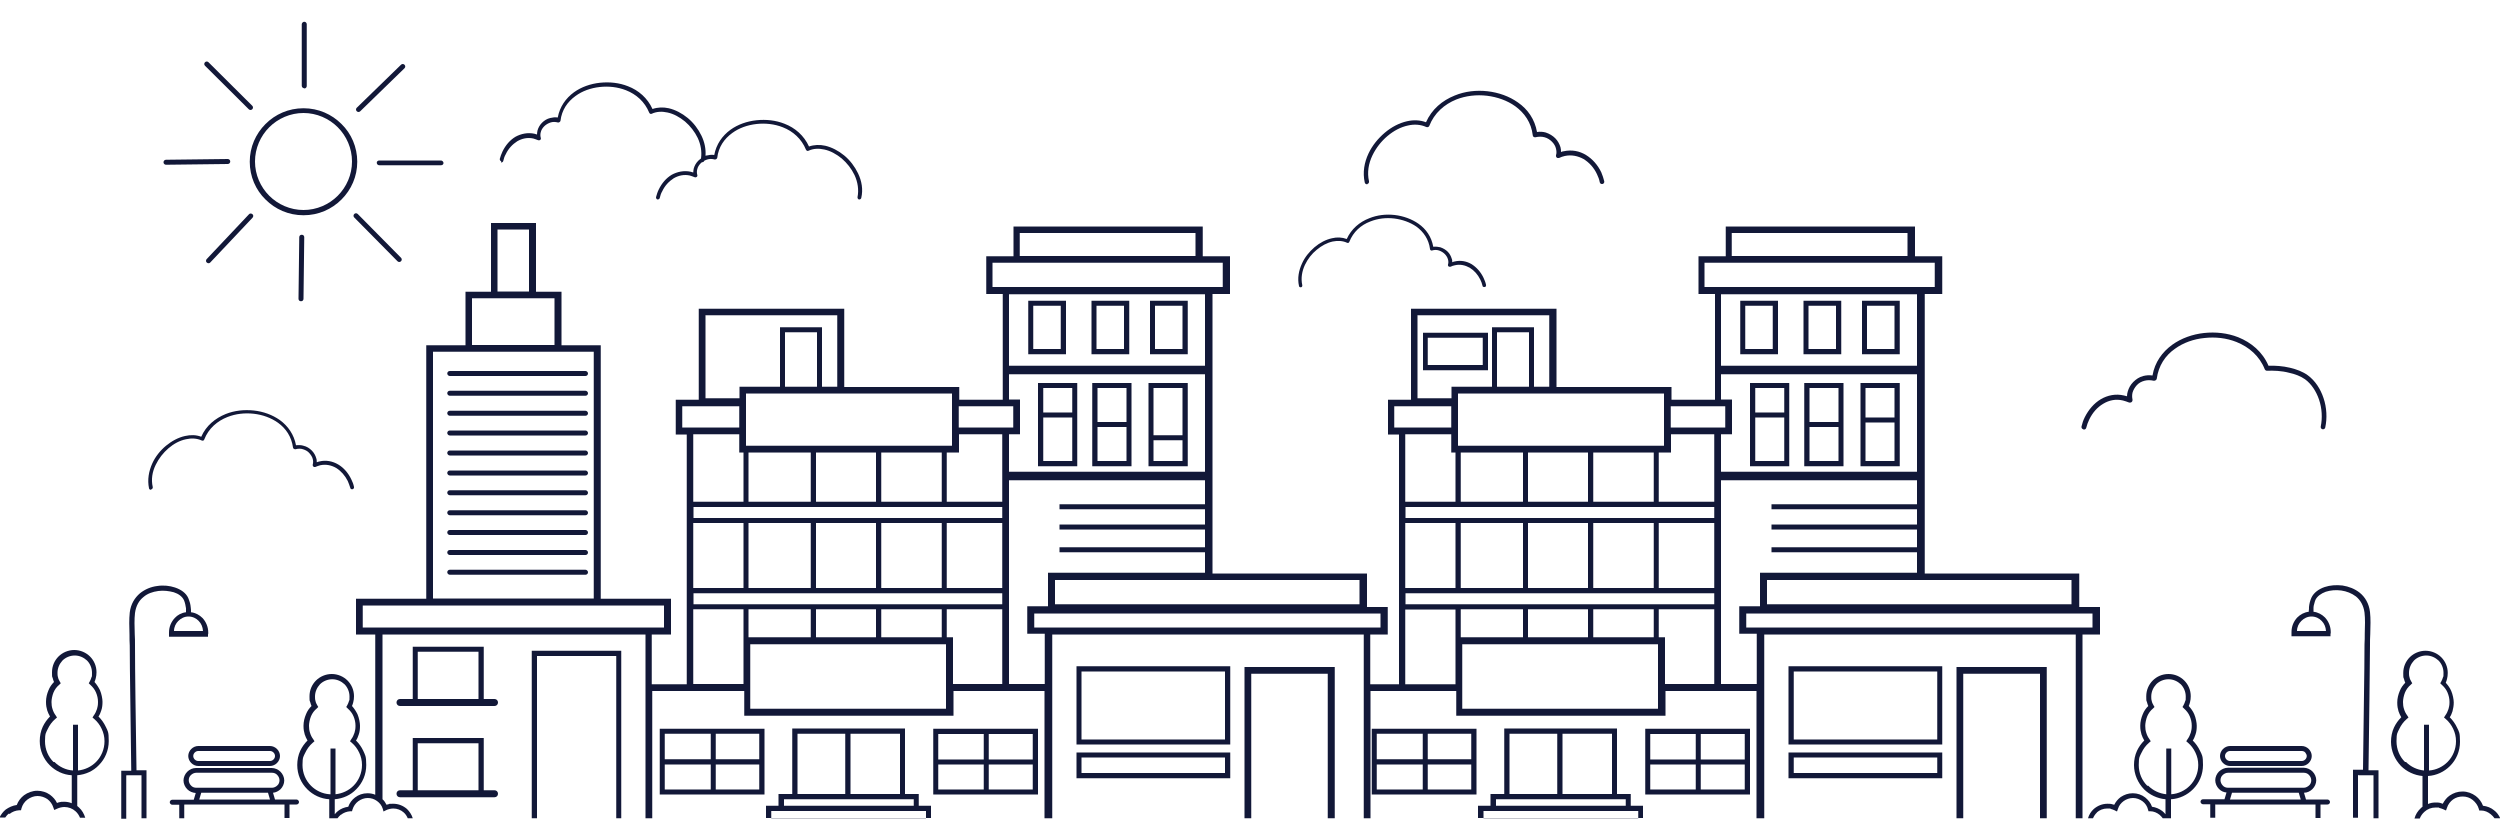 <?xml version="1.0" encoding="UTF-8"?>
<svg id="Layer_1" xmlns="http://www.w3.org/2000/svg" version="1.1" viewBox="0 0 1000 336">
  <!-- Generator: Adobe Illustrator 29.5.1, SVG Export Plug-In . SVG Version: 2.1.0 Build 141)  -->
  <defs>
    <style>
      .st0 {
        fill: none;
      }

      .st1 {
        fill: #121838;
      }
    </style>
  </defs>
  <rect class="st0" x="562.1" y="237.3" width="123.5" height="4.4"/>
  <polygon class="st0" points="663.5 254.9 665.9 254.9 665.9 273.6 685.7 273.6 685.7 243.7 663.5 243.7 663.5 254.9"/>
  <rect class="st0" x="611.2" y="243.7" width="24" height="11.2"/>
  <rect class="st0" x="637.3" y="243.7" width="24.2" height="11.2"/>
  <rect class="st0" x="584.3" y="209.2" width="24.9" height="26"/>
  <rect class="st0" x="637.3" y="209.2" width="24.2" height="26"/>
  <rect class="st0" x="663.5" y="209.2" width="22.2" height="26"/>
  <rect class="st0" x="611.2" y="209.2" width="24" height="26"/>
  <rect class="st0" x="562.1" y="209.2" width="20.1" height="26"/>
  <rect class="st0" x="584.3" y="243.7" width="24.9" height="11.2"/>
  <rect class="st0" x="717.5" y="303" width="57.4" height="6.2"/>
  <rect class="st0" x="680.4" y="293.5" width="17.6" height="10.2"/>
  <path class="st0" d="M665.9,276.3v9.9h-83.7v-9.9h-34.3v50.9h43.4v-4.9h5v-4.7h5.5v-26.2h45.1v26.2h5.5v4.7h5v4.9h45v-50.9h-36.4ZM590.5,317.8h-41.9v-26.3h41.9v26.3h0ZM658.1,317.8v-26.3h41.9v26.3h-41.9,0Z"/>
  <rect class="st0" x="584.9" y="257.7" width="78.3" height="25.8"/>
  <polygon class="st0" points="663.5 200.7 685.7 200.7 685.7 173.7 668.3 173.7 668.3 181 663.5 181 663.5 200.7"/>
  <rect class="st0" x="680.4" y="305.8" width="17.6" height="10"/>
  <rect class="st0" x="785.3" y="269.5" width="30.6" height="57.8"/>
  <path class="st0" d="M705.4,253.7v73.5h77.2v-60.5h36.1v60.5h11.3v-73.5h-124.6ZM776.9,311.3h-61.5v-10.3h61.5v10.3ZM776.9,297.8h-61.5v-31.3h61.5v31.3Z"/>
  <polygon class="st0" points="562.1 273.6 582.2 273.6 582.2 257.7 582.2 243.7 562.1 243.7 562.1 273.6"/>
  <rect class="st0" x="562.1" y="202.8" width="123.5" height="4.4"/>
  <path class="st0" d="M688.4,173.7v15h78.4v-39h-78.4v10.1h4.4v13.9h-4.4ZM744.2,153.2h15.7v33.3h-15.7v-33.3ZM721.8,153.2h15.7v33.3h-15.7v-33.3ZM700.1,153.2h15.7v33.3h-15.7v-33.3Z"/>
  <path class="st0" d="M766.9,117.6h-78.4v28.6h78.4v-28.6h0ZM711.1,141.7h-15.1v-21.4h15.1v21.4ZM736.4,141.7h-15.1v-21.4h15.1v21.4ZM759.8,141.7h-15.1v-21.4h15.1v21.4Z"/>
  <rect class="st0" x="746.8" y="122.3" width="11" height="17.3"/>
  <rect class="st0" x="723.4" y="122.3" width="11" height="17.3"/>
  <rect class="st0" x="698.5" y="245.4" width="138.5" height="5.6"/>
  <rect class="st0" x="698.1" y="122.3" width="11" height="17.3"/>
  <rect class="st0" x="706.8" y="232" width="121.8" height="9.7"/>
  <rect class="st0" x="660.2" y="305.8" width="18.2" height="10"/>
  <rect class="st0" x="668.3" y="162.5" width="21.8" height="8.5"/>
  <path class="st0" d="M773.8,105.1h-92.1v9.7h92.1v-9.7Z"/>
  <rect class="st0" x="692.7" y="93.2" width="70.3" height="9.2"/>
  <rect class="st0" x="637.3" y="181" width="24.2" height="19.7"/>
  <rect class="st0" x="746.3" y="169.1" width="11.6" height="15.4"/>
  <polygon class="st0" points="695.7 242.7 704.1 242.7 704.1 229.3 766.9 229.3 766.9 221.1 708.7 221.1 708.7 219 766.9 219 766.9 211.9 708.7 211.9 708.7 209.9 766.9 209.9 766.9 203.7 708.7 203.7 708.7 201.7 766.9 201.7 766.9 192.1 688.4 192.1 688.4 273.6 702.7 273.6 702.7 253.7 695.7 253.7 695.7 242.7"/>
  <polygon class="st0" points="562.1 173.7 562.1 200.7 582.2 200.7 582.2 181 580.5 181 580.5 173.7 562.1 173.7"/>
  <rect class="st0" x="584.3" y="181" width="24.9" height="19.7"/>
  <rect class="st0" x="611.2" y="181" width="24" height="19.7"/>
  <rect class="st0" x="723.8" y="155.2" width="11.6" height="13.6"/>
  <rect class="st0" x="702.1" y="155.2" width="11.6" height="9.8"/>
  <rect class="st0" x="702.1" y="167" width="11.6" height="17.4"/>
  <rect class="st0" x="746.3" y="155.2" width="11.6" height="11.8"/>
  <rect class="st0" x="723.8" y="170.9" width="11.6" height="13.6"/>
  <rect class="st0" x="660.2" y="293.5" width="18.2" height="10.2"/>
  <rect class="st0" x="167" y="297.3" width="24.3" height="18.8"/>
  <rect class="st0" x="308.5" y="324.4" width="61.9" height="2.6"/>
  <rect class="st0" x="167" y="260.7" width="24.3" height="18.9"/>
  <path class="st0" d="M866.1,299.3h2v18.3c2.9-.2,5.4-1.5,7.4-3.4,2.1-2.1,3.4-5,3.4-8.3s-.4-3.4-1.1-4.9c-.7-1.5-1.7-2.9-3-4l-.7-.6.5-.8c.6-.8,1-1.6,1.3-2.6.3-.9.4-1.8.4-2.8s-.3-2.6-.8-3.8c-.5-1.2-1.3-2.3-2.3-3.1l-.6-.6.4-.7c.3-.5.6-1.1.7-1.7.2-.6.2-1.2.2-1.8,0-1.9-.8-3.6-2-4.9-1.2-1.2-3-2-4.9-2s-3.6.8-4.9,2c-1.2,1.2-2,3-2,4.9s0,1.2.2,1.8c.2.6.4,1.2.7,1.7l.4.7-.6.6c-1,.9-1.8,1.9-2.3,3.1-.5,1.2-.8,2.4-.8,3.8s.2,2,.4,2.8c.3.9.7,1.8,1.3,2.6l.5.8-.7.6c-1.3,1.1-2.3,2.5-3,4-.7,1.5-1.1,3.1-1.1,4.9,0,3.2,1.3,6.2,3.4,8.3,1.9,1.9,4.4,3.1,7.2,3.4v-18.3h0Z"/>
  <path class="st0" d="M161.3,325c-1.1-1-2.6-1.6-4.2-1.6s-1,0-1.5.2c-.5.1-.9.3-1.4.5l-1,.5-.3-1.1c-.4-1.3-1.2-2.3-2.3-3.1-1-.7-2.3-1.2-3.7-1.2s-2.7.5-3.8,1.3c-1.1.8-1.9,2-2.3,3.3l-.2.7h-.7c-1.4,0-2.7.6-3.7,1.4-.5.4-.9.9-1.3,1.4h27.8c-.4-.9-.9-1.7-1.6-2.3h0Z"/>
  <rect class="st0" x="313.6" y="319.7" width="51.9" height="2.6"/>
  <path class="st0" d="M863.6,325.9c-1-.8-2.3-1.3-3.7-1.4h-.7s-.2-.7-.2-.7c-.4-1.3-1.2-2.5-2.2-3.3-1.1-.8-2.4-1.3-3.8-1.3s-2.6.4-3.7,1.2c-1.1.8-1.9,1.8-2.3,3.1l-.4,1.1-1-.5c-.4-.2-.9-.4-1.4-.5-.5-.1-.9-.2-1.5-.2-1.6,0-3.1.6-4.2,1.6-.7.6-1.2,1.4-1.6,2.3h27.8c-.4-.5-.8-1-1.3-1.4h0Z"/>
  <rect class="st0" x="319" y="293.5" width="19.1" height="24.1"/>
  <path class="st0" d="M152.8,253.7v65.9c.6.6,1.2,1.4,1.6,2.2.3,0,.6-.2.8-.2.6-.2,1.2-.2,1.9-.2,2.1,0,4,.8,5.5,2.1,1.1,1,1.9,2.3,2.3,3.7h47.8v-67h35.8v67h9.4v-73.5h-105.2ZM197.7,318.8h-37.8c-.8,0-1.4-.6-1.4-1.4s.6-1.4,1.4-1.4h5.1v-20.9h28.4v20.9h4.2c.8,0,1.4.6,1.4,1.4s-.6,1.4-1.4,1.4h0ZM197.7,282.4h-37.8c-.8,0-1.4-.6-1.4-1.4s.6-1.4,1.4-1.4h5.1v-20.9h28.4v20.9h4.2c.8,0,1.4.6,1.4,1.4s-.6,1.4-1.4,1.4h0Z"/>
  <rect class="st0" x="340.2" y="293.5" width="19.8" height="24.1"/>
  <rect class="st0" x="214.8" y="262.4" width="31.7" height="64.6"/>
  <path class="st0" d="M996.2,325.6c-1.1-.9-2.4-1.4-3.9-1.5h-.7s-.2-.8-.2-.8c-.4-1.4-1.2-2.6-2.4-3.5-1.1-.8-2.5-1.4-4-1.4s-2.8.5-3.9,1.2c-1.1.8-2,2-2.4,3.3l-.4,1.1-1.1-.5c-.5-.2-.9-.4-1.5-.5-.5-.1-1-.2-1.5-.2-1.7,0-3.3.6-4.5,1.7-.8.7-1.4,1.6-1.8,2.6h29.6c-.4-.6-.9-1.2-1.5-1.6h0Z"/>
  <path class="st0" d="M108,300.4h-28.7c-.5,0-1,.2-1.4.6-.4.4-.6.9-.6,1.4s.2,1,.6,1.4h0c.4.4.9.6,1.4.6h28.7c.5,0,1-.2,1.4-.6.4-.4.6-.9.6-1.4s-.2-1-.6-1.4c-.4-.4-.9-.6-1.4-.6h0Z"/>
  <path class="st0" d="M892,304.4h28.7c.5,0,1.1-.2,1.4-.6h0c.4-.4.6-.9.6-1.4s-.2-1-.6-1.4c-.4-.4-.9-.6-1.4-.6h-28.7c-.5,0-1,.2-1.4.6-.4.4-.6.9-.6,1.4s.2,1,.6,1.4c.4.4.9.6,1.4.6Z"/>
  <path class="st0" d="M969.2,289.9h2v18.3c2.9-.2,5.4-1.5,7.4-3.4,2.1-2.1,3.4-5,3.4-8.3s-.4-3.4-1.1-4.9c-.7-1.5-1.7-2.9-3-4l-.7-.6.5-.8c.6-.8,1-1.6,1.3-2.6.3-.9.4-1.8.4-2.8s-.3-2.6-.8-3.8c-.5-1.2-1.3-2.3-2.3-3.1l-.6-.6.4-.7c.3-.5.5-1.1.7-1.7.2-.6.2-1.2.2-1.8,0-1.9-.8-3.6-2-4.9-1.2-1.2-3-2-4.9-2s-3.6.8-4.9,2c-1.2,1.2-2,3-2,4.9s0,1.2.2,1.8c.2.6.4,1.2.7,1.7l.4.7-.6.6c-1,.9-1.8,1.9-2.3,3.1-.5,1.2-.8,2.4-.8,3.8s.2,2,.4,2.8c.3.9.7,1.8,1.3,2.6l.5.8-.7.6c-1.3,1.1-2.3,2.5-3,4-.7,1.5-1.1,3.1-1.1,4.9,0,3.2,1.3,6.2,3.4,8.3,1.9,1.9,4.4,3.1,7.2,3.4v-18.3h0Z"/>
  <path class="st0" d="M107.7,78.3c3.5,3.5,8.4,5.7,13.7,5.7s10.2-2.2,13.7-5.7c3.5-3.5,5.7-8.4,5.7-13.7s-2.2-10.2-5.7-13.7c-3.5-3.5-8.4-5.7-13.7-5.7s-10.2,2.2-13.7,5.7c-3.5,3.5-5.7,8.4-5.7,13.7s2.2,10.2,5.7,13.7Z"/>
  <path class="st0" d="M921.5,315c.8,0,1.6-.3,2.1-.9.5-.5.9-1.3.9-2.1s-.3-1.6-.9-2.1-1.3-.9-2.1-.9h-30.3c-.8,0-1.6.3-2.1.9-.5.5-.9,1.3-.9,2.1s.3,1.6.9,2.1h0c.5.5,1.3.9,2.1.9h30.3Z"/>
  <rect class="st0" x="943.4" y="310.1" width="6" height="17.2"/>
  <polygon class="st0" points="892.8 317.1 892 319.8 920.3 319.8 919.5 317.1 892.8 317.1"/>
  <rect class="st0" x="886.2" y="321.8" width="40" height="5.4"/>
  <path class="st0" d="M920.5,248.4c-1,1-1.6,2.4-1.7,4h11.6c0-1.6-.7-3-1.7-4-1.1-1.1-2.5-1.8-4.1-1.8s-3.1.7-4.1,1.8h0Z"/>
  <path class="st0" d="M381.1,276.3v9.9h-83.7v-9.9h-36.8v50.9h45.9v-4.9h5v-4.7h5.5v-26.2h45.1v26.2h5.5v4.7h5v4.9h45v-50.9h-36.4ZM305.7,317.8h-41.9v-26.3h41.9v26.3h0ZM373.3,317.8v-26.3h41.9v26.3h-41.9,0Z"/>
  <rect class="st0" x="603.8" y="293.5" width="19.1" height="24.1"/>
  <rect class="st0" x="625" y="293.5" width="19.8" height="24.1"/>
  <path class="st0" d="M420.6,253.7v73.5h77.2v-60.5h36.1v60.5h11.3v-73.5h-124.6ZM492.1,311.3h-61.5v-10.3h61.5v10.3ZM492.1,297.8h-61.5v-31.3h61.5v31.3Z"/>
  <rect class="st0" x="432.6" y="268.6" width="57.4" height="27.2"/>
  <rect class="st0" x="598.4" y="319.7" width="51.9" height="2.6"/>
  <rect class="st0" x="432.6" y="303" width="57.4" height="6.2"/>
  <rect class="st0" x="593.4" y="324.4" width="61.9" height="2.6"/>
  <rect class="st0" x="571.1" y="305.8" width="17.4" height="10"/>
  <rect class="st0" x="550.7" y="293.5" width="18.4" height="10.2"/>
  <rect class="st0" x="571.1" y="293.5" width="17.4" height="10.2"/>
  <rect class="st0" x="265.9" y="305.8" width="18.4" height="10"/>
  <rect class="st0" x="375.3" y="305.8" width="18.2" height="10"/>
  <rect class="st0" x="500.5" y="269.5" width="30.6" height="57.8"/>
  <rect class="st0" x="265.9" y="293.5" width="18.4" height="10.2"/>
  <rect class="st0" x="286.3" y="305.8" width="17.4" height="10"/>
  <rect class="st0" x="286.3" y="293.5" width="17.4" height="10.2"/>
  <rect class="st0" x="375.3" y="293.5" width="18.2" height="10.2"/>
  <rect class="st0" x="550.7" y="305.8" width="18.4" height="10"/>
  <rect class="st0" x="395.6" y="293.5" width="17.6" height="10.2"/>
  <rect class="st0" x="395.6" y="305.8" width="17.6" height="10"/>
  <rect class="st0" x="717.5" y="268.6" width="57.4" height="27.2"/>
  <rect class="st0" x="314" y="132.9" width="12.8" height="21.8"/>
  <path class="st0" d="M489,105.1h-92.1v9.7h92.1v-9.7Z"/>
  <path class="st0" d="M482.1,117.6h-78.4v28.6h78.4v-28.6h0ZM426.3,141.7h-15.1v-21.4h15.1v21.4ZM451.6,141.7h-15.1v-21.4h15.1v21.4ZM475,141.7h-15.1v-21.4h15.1v21.4Z"/>
  <rect class="st0" x="413.6" y="245.4" width="138.5" height="5.6"/>
  <rect class="st0" x="407.9" y="93.2" width="70.3" height="9.2"/>
  <rect class="st0" x="383.5" y="162.5" width="21.8" height="8.5"/>
  <rect class="st0" x="298.4" y="157.4" width="82.4" height="20.9"/>
  <polygon class="st0" points="378.7 200.7 400.9 200.7 400.9 173.7 383.5 173.7 383.5 181 378.7 181 378.7 200.7"/>
  <rect class="st0" x="422" y="232" width="121.8" height="9.7"/>
  <rect class="st0" x="417.3" y="155.2" width="11.6" height="9.8"/>
  <rect class="st0" x="417.3" y="167" width="11.6" height="17.4"/>
  <rect class="st0" x="439" y="155.2" width="11.6" height="13.6"/>
  <rect class="st0" x="462" y="122.3" width="11" height="17.3"/>
  <rect class="st0" x="439" y="170.9" width="11.6" height="13.6"/>
  <path class="st0" d="M403.6,173.7v15h78.4v-39h-78.4v10.1h4.4v13.9h-4.4ZM459.4,153.2h15.7v33.3h-15.7v-33.3h0ZM437,153.2h15.7v33.3h-15.7v-33.3ZM415.3,153.2h15.7v33.3h-15.7v-33.3Z"/>
  <rect class="st0" x="413.3" y="122.3" width="11" height="17.3"/>
  <rect class="st0" x="438.6" y="122.3" width="11" height="17.3"/>
  <polygon class="st0" points="295.7 154.7 311.9 154.7 311.9 130.8 328.8 130.8 328.8 154.7 334.8 154.7 334.8 126.1 282.1 126.1 282.1 159.3 295.7 159.3 295.7 154.7"/>
  <path class="st0" d="M69.6,252.4h11.6c0-1.6-.7-3-1.7-4-1.1-1.1-2.5-1.8-4.1-1.8s-3.1.7-4.1,1.8c-1,1-1.6,2.4-1.7,4Z"/>
  <path class="st0" d="M108.8,315c.8,0,1.6-.3,2.1-.9h0c.5-.5.9-1.3.9-2.1s-.3-1.6-.9-2.1c-.5-.5-1.3-.9-2.1-.9h-30.3c-.8,0-1.6.3-2.1.9-.5.5-.9,1.3-.9,2.1s.3,1.6.9,2.1c.5.5,1.3.9,2.1.9h30.3Z"/>
  <path class="st0" d="M28.8,289.9h2v18.3c2.8-.3,5.3-1.5,7.2-3.4,2.1-2.1,3.4-5,3.4-8.3s-.4-3.4-1.1-4.9c-.7-1.5-1.7-2.9-3-4l-.7-.6.5-.8c.6-.8,1-1.6,1.3-2.6.3-.9.4-1.8.4-2.8s-.3-2.6-.8-3.8c-.5-1.2-1.3-2.3-2.3-3.1l-.6-.6.4-.7c.3-.5.6-1.1.7-1.7.2-.6.2-1.2.2-1.8,0-1.9-.8-3.6-2-4.9-1.2-1.2-3-2-4.9-2s-3.6.8-4.9,2c-1.2,1.2-2,3-2,4.9s0,1.2.2,1.8c.2.6.4,1.2.7,1.7l.4.7-.6.6c-1,.9-1.8,1.9-2.3,3.1-.5,1.2-.8,2.4-.8,3.8s.2,2,.4,2.8c.3.9.7,1.8,1.3,2.6l.5.8-.7.6c-1.3,1.1-2.3,2.5-3,4-.7,1.5-1.1,3.1-1.1,4.9,0,3.2,1.3,6.2,3.4,8.3,1.9,1.9,4.5,3.2,7.4,3.4v-18.3h0Z"/>
  <polygon class="st0" points="80.5 317.1 79.7 319.8 108 319.8 107.2 317.1 80.5 317.1"/>
  <path class="st0" d="M30.2,324.7c-1.2-1.1-2.7-1.7-4.5-1.7s-1.1,0-1.5.2c-.5.1-1,.3-1.4.5l-1.1.5-.4-1.1c-.4-1.3-1.3-2.5-2.4-3.3-1.1-.8-2.4-1.2-3.9-1.2s-2.9.5-4,1.4c-1.1.9-2,2.1-2.4,3.5l-.2.7h-.7c-1.5,0-2.8.6-3.9,1.5-.6.5-1.1,1-1.5,1.6h29.6c-.4-1-1-1.9-1.8-2.6h0Z"/>
  <rect class="st0" x="50.6" y="310.1" width="6" height="17.2"/>
  <polygon class="st0" points="221.9 119.3 214.4 119.3 188.8 119.3 188.8 138 221.9 138 221.9 119.3"/>
  <rect class="st0" x="199" y="91.8" width="12.6" height="24.8"/>
  <polygon class="st0" points="295.7 171 295.7 162.5 272.9 162.5 272.9 171 274.6 171 295.7 171"/>
  <path class="st0" d="M133.9,317.6c2.8-.3,5.3-1.5,7.2-3.4,2.1-2.1,3.4-5,3.4-8.3s-.4-3.4-1.1-4.9c-.7-1.5-1.7-2.9-3-4l-.7-.6.5-.8c.6-.8,1-1.6,1.3-2.6.3-.9.4-1.8.4-2.8s-.3-2.6-.8-3.8c-.5-1.2-1.3-2.3-2.3-3.1l-.6-.6.4-.7c.3-.5.6-1.1.7-1.7.2-.6.2-1.2.2-1.8,0-1.9-.8-3.6-2-4.9-1.2-1.2-3-2-4.9-2s-3.6.8-4.9,2c-1.2,1.2-2,3-2,4.9s0,1.2.2,1.8c.2.6.4,1.2.7,1.7l.4.7-.6.6c-1,.9-1.8,1.9-2.3,3.1-.5,1.2-.8,2.4-.8,3.8s.2,2,.4,2.8c.3.9.7,1.8,1.3,2.6l.5.8-.7.6c-1.3,1.1-2.3,2.5-3,4-.7,1.5-1.1,3.1-1.1,4.9,0,3.2,1.3,6.2,3.4,8.3,1.9,1.9,4.5,3.2,7.4,3.4v-18.3h2v18.3h0Z"/>
  <rect class="st0" x="73.8" y="321.8" width="40" height="5.4"/>
  <polygon class="st0" points="265.6 242.2 240.2 242.2 145.1 242.2 145.1 251 265.6 251 265.6 242.2"/>
  <path class="st0" d="M237.5,140.7h-64.3v98.7h64.3v-98.7ZM234.2,229.9h-54.3c-.6,0-1-.5-1-1s.5-1,1-1h54.3c.6,0,1,.5,1,1s-.5,1-1,1ZM234.2,222h-54.3c-.6,0-1-.5-1-1s.5-1,1-1h54.3c.6,0,1,.5,1,1s-.5,1-1,1ZM234.2,214h-54.3c-.6,0-1-.5-1-1s.5-1,1-1h54.3c.6,0,1,.5,1,1s-.5,1-1,1ZM234.2,206.1h-54.3c-.6,0-1-.5-1-1s.5-1,1-1h54.3c.6,0,1,.5,1,1s-.5,1-1,1ZM234.2,198.1h-54.3c-.6,0-1-.5-1-1s.5-1,1-1h54.3c.6,0,1,.5,1,1s-.5,1-1,1ZM234.2,190.2h-54.3c-.6,0-1-.5-1-1s.5-1,1-1h54.3c.6,0,1,.5,1,1s-.5,1-1,1ZM234.2,182.2h-54.3c-.6,0-1-.5-1-1s.5-1,1-1h54.3c.6,0,1,.5,1,1s-.5,1-1,1ZM234.2,174.3h-54.3c-.6,0-1-.5-1-1s.5-1,1-1h54.3c.6,0,1,.5,1,1s-.5,1-1,1ZM234.2,166.3h-54.3c-.6,0-1-.5-1-1s.5-1,1-1h54.3c.6,0,1,.5,1,1s-.5,1-1,1ZM234.2,158.4h-54.3c-.6,0-1-.5-1-1s.5-1,1-1h54.3c.6,0,1,.5,1,1s-.5,1-1,1ZM234.2,150.4h-54.3c-.6,0-1-.5-1-1s.5-1,1-1h54.3c.6,0,1,.5,1,1s-.5,1-1,1Z"/>
  <rect class="st0" x="461.5" y="176.1" width="11.6" height="8.3"/>
  <polygon class="st0" points="378.7 254.9 381.1 254.9 381.1 273.6 400.9 273.6 400.9 243.7 378.7 243.7 378.7 254.9"/>
  <rect class="st0" x="277.3" y="237.3" width="123.5" height="4.4"/>
  <rect class="st0" x="277.3" y="209.2" width="20.1" height="26"/>
  <rect class="st0" x="352.5" y="243.7" width="24.2" height="11.2"/>
  <rect class="st0" x="352.5" y="209.2" width="24.2" height="26"/>
  <rect class="st0" x="299.4" y="209.2" width="24.9" height="26"/>
  <rect class="st0" x="378.7" y="209.2" width="22.2" height="26"/>
  <rect class="st0" x="326.4" y="243.7" width="24" height="11.2"/>
  <polygon class="st0" points="580.5 171 580.5 162.5 557.7 162.5 557.7 171 559.4 171 580.5 171"/>
  <rect class="st0" x="571.2" y="135.1" width="22" height="10.9"/>
  <rect class="st0" x="598.8" y="132.9" width="12.8" height="21.8"/>
  <rect class="st0" x="299.4" y="243.7" width="24.9" height="11.2"/>
  <path class="st0" d="M580.5,154.7h16.2v-23.8h16.8v23.8h6.1v-28.6h-52.8v33.1h13.6v-4.6ZM569.1,133.1h26v15h-26v-15Z"/>
  <rect class="st0" x="300.1" y="257.7" width="78.3" height="25.8"/>
  <rect class="st0" x="277.3" y="202.8" width="123.5" height="4.4"/>
  <polygon class="st0" points="297.4 243.7 277.3 243.7 277.3 273.6 297.4 273.6 297.4 257.7 297.4 257.7 297.4 243.7"/>
  <rect class="st0" x="326.4" y="209.2" width="24" height="26"/>
  <rect class="st0" x="299.4" y="181" width="24.9" height="19.7"/>
  <rect class="st0" x="583.2" y="157.4" width="82.4" height="20.9"/>
  <rect class="st0" x="352.5" y="181" width="24.2" height="19.7"/>
  <polygon class="st0" points="410.9 242.7 419.3 242.7 419.3 229.3 482.1 229.3 482.1 221.1 423.8 221.1 423.8 219 482.1 219 482.1 211.9 423.8 211.9 423.8 209.9 482.1 209.9 482.1 203.7 423.8 203.7 423.8 201.7 482.1 201.7 482.1 192.1 403.6 192.1 403.6 273.6 417.9 273.6 417.9 253.7 410.9 253.7 410.9 242.7"/>
  <polygon class="st0" points="277.3 173.7 277.3 200.7 297.4 200.7 297.4 181 295.7 181 295.7 173.7 277.3 173.7"/>
  <rect class="st0" x="326.4" y="181" width="24" height="19.7"/>
  <rect class="st0" x="461.5" y="155.2" width="11.6" height="18.9"/>
  <path class="st1" d="M367.5,322.3v-4.7h-5.5v-26.2h-45.1v26.2h-5.5v4.7h-5v4.9h66v-4.9h-5,0ZM340.2,293.5h19.8v24.1h-19.8v-24.1ZM319,293.5h19.1v24.1h-19.1v-24.1ZM313.6,319.7h51.9v2.6h-51.9v-2.6ZM308.5,327.3v-2.9h61.9v2.9h-61.9Z"/>
  <path class="st1" d="M430.9,153.2h-15.7v33.3h15.7v-33.3ZM428.9,184.4h-11.6v-17.4h11.6v17.4ZM428.9,165h-11.6v-9.8h11.6v9.8Z"/>
  <path class="st1" d="M838.7,325c1.1-1,2.6-1.6,4.2-1.6s1,0,1.5.2c.5.1.9.3,1.4.5l1,.5.4-1.1c.4-1.3,1.2-2.3,2.3-3.1,1-.7,2.3-1.2,3.7-1.2s2.7.5,3.8,1.3c1.1.8,1.9,2,2.2,3.3l.2.7h.7c1.4,0,2.7.6,3.7,1.4.5.4.9.9,1.3,1.4h3.3v-7.6c3.4-.2,6.5-1.7,8.8-4,2.5-2.5,4-5.9,4-9.7s-.4-4-1.2-5.7c-.7-1.5-1.7-2.9-2.9-4.1.5-.7.8-1.5,1.1-2.4.4-1.1.5-2.3.5-3.5s-.4-3.2-1-4.6c-.5-1.2-1.3-2.3-2.2-3.3.2-.5.4-1,.5-1.5.2-.8.3-1.5.3-2.4,0-2.5-1-4.7-2.6-6.3-1.6-1.6-3.8-2.6-6.3-2.6s-4.7,1-6.3,2.6-2.6,3.8-2.6,6.3.1,1.6.3,2.4c.1.5.3,1,.5,1.5-.9.9-1.7,2-2.2,3.3-.6,1.4-1,3-1,4.6s.2,2.4.5,3.5c.3.8.6,1.6,1.1,2.4-1.2,1.2-2.2,2.6-2.9,4.1-.8,1.7-1.2,3.7-1.2,5.7,0,3.8,1.6,7.2,4,9.7,2.2,2.2,5.3,3.7,8.6,4v6c-.4-.5-.8-.9-1.3-1.3-1.2-.9-2.6-1.5-4.1-1.7-.5-1.5-1.5-2.7-2.7-3.7-1.4-1.1-3.1-1.7-5-1.7s-3.4.6-4.8,1.5c-1.1.8-2,1.9-2.6,3.1-.3,0-.6-.2-.8-.2-.6-.2-1.2-.2-1.9-.2-2.1,0-4,.8-5.5,2.1-1.1,1-1.9,2.3-2.3,3.7h2c.4-.9.9-1.7,1.6-2.3h0ZM858.9,314.3c-2.1-2.1-3.4-5-3.4-8.3s.4-3.4,1.1-4.9c.7-1.5,1.7-2.9,3-4l.7-.6-.5-.8c-.6-.8-1-1.6-1.3-2.6-.3-.9-.4-1.8-.4-2.8s.3-2.6.8-3.8c.5-1.2,1.3-2.3,2.3-3.1l.6-.6-.4-.7c-.3-.5-.6-1.1-.7-1.7-.2-.6-.2-1.2-.2-1.8,0-1.9.8-3.6,2-4.9,1.2-1.2,3-2,4.9-2s3.6.8,4.9,2c1.2,1.2,2,3,2,4.9s0,1.2-.2,1.8c-.2.6-.4,1.2-.7,1.7l-.4.7.6.6c1,.9,1.8,1.9,2.3,3.1.5,1.2.8,2.4.8,3.8s-.2,2-.4,2.8c-.3.9-.7,1.8-1.3,2.6l-.5.8.7.6c1.3,1.1,2.3,2.5,3,4,.7,1.5,1.1,3.1,1.1,4.9,0,3.2-1.3,6.2-3.4,8.3-1.9,1.9-4.5,3.2-7.4,3.4v-18.3h-2v18.3c-2.8-.3-5.3-1.5-7.2-3.4h0Z"/>
  <path class="st1" d="M721.4,120.3v21.4h15.1v-21.4h-15.1ZM723.4,122.3h11v17.3h-11v-17.3h0Z"/>
  <path class="st1" d="M886.2,321.8h40v5.4h2v-5.4h2.8c.6,0,1-.5,1-1s-.5-1-1-1h-8.6l-.8-2.7c1.3,0,2.5-.6,3.4-1.5.9-.9,1.5-2.2,1.5-3.5s-.6-2.6-1.5-3.5h0c-.9-.9-2.2-1.5-3.5-1.5h-30.3c-1.4,0-2.6.6-3.6,1.5-.9.9-1.5,2.2-1.5,3.5s.6,2.6,1.5,3.5h0c.8.8,1.8,1.3,3,1.4l-.8,2.7h-8.6c-.6,0-1,.5-1,1s.5,1,1,1h2.9v5.4h2v-5.4h0ZM892,319.8l.8-2.7h26.7l.8,2.7h-28.3ZM889.1,314.2h0c-.5-.5-.9-1.3-.9-2.1s.3-1.6.9-2.1c.5-.5,1.3-.9,2.1-.9h30.3c.8,0,1.6.3,2.1.9.5.5.9,1.3.9,2.1s-.3,1.6-.9,2.1-1.3.9-2.1.9h-30.3c-.8,0-1.6-.3-2.1-.9Z"/>
  <path class="st1" d="M197.7,279.6h-4.2v-20.9h-28.4v20.9h-5.1c-.8,0-1.4.6-1.4,1.4s.6,1.4,1.4,1.4h37.8c.8,0,1.4-.6,1.4-1.4s-.6-1.4-1.4-1.4h0ZM191.4,279.6h-24.3v-18.9h24.3v18.9Z"/>
  <path class="st1" d="M136.4,325.9c1-.8,2.3-1.3,3.7-1.4h.7s.2-.7.2-.7c.4-1.3,1.2-2.5,2.3-3.3,1.1-.8,2.4-1.3,3.8-1.3s2.6.4,3.7,1.2c1.1.8,1.9,1.8,2.3,3.1l.3,1.1,1-.5c.4-.2.9-.4,1.4-.5.5-.1.9-.2,1.5-.2,1.6,0,3.1.6,4.2,1.6.7.6,1.2,1.4,1.6,2.3h2c-.4-1.4-1.3-2.7-2.3-3.7-1.5-1.3-3.4-2.1-5.5-2.1s-1.3,0-1.9.2c-.3,0-.6.2-.8.2-.4-.8-.9-1.6-1.6-2.2v-65.9h105.2v73.5h2.7v-50.9h36.8v9.9h83.7v-9.9h36.4v50.9h3.1v-73.5h124.6v73.5h2.7v-50.9h34.3v9.9h83.7v-9.9h36.4v50.9h3.1v-73.5h124.6v73.5h2.7v-73.5h7v-11h-8.3v-13.4h-61.8v-111.8h7v-15.1h-10.9v-11.9h-75.7v11.9h-10.9v15.1h6.6v42.3h-17.4v-5.1h-46v-31.3h-58.2v36.4h-9.2v13.9h4.4v99.9h-11.5v-19.9h7v-11h-8.3v-13.4h-61.8v-111.8h7v-15.1h-10.9v-11.9h-75.7v11.9h-10.9v15.1h6.6v42.3h-17.4v-5.1h-46v-31.3h-58.2v36.4h-9.2v13.9h4.4v99.9h-14v-19.9h7.7v-14.3h-28.1v-101.4h-15.7v-21.4h-10.2v-27.5h-18v27.5h-10.2v21.4h-15.7v101.4h-28.1v14.3h7.7v64.1c-.9-.4-2-.6-3.1-.6-1.9,0-3.6.6-5,1.7-1.2.9-2.2,2.2-2.7,3.7-1.5.2-3,.8-4.1,1.7-.5.4-.9.8-1.3,1.3v-6c3.4-.3,6.4-1.7,8.6-4,2.5-2.5,4-5.9,4-9.7s-.5-4-1.2-5.7c-.7-1.5-1.7-2.9-2.9-4.1.5-.7.8-1.5,1.1-2.4.4-1.1.5-2.3.5-3.5s-.4-3.2-1-4.6c-.6-1.2-1.3-2.3-2.2-3.3.2-.5.4-1,.5-1.5.2-.8.3-1.5.3-2.4,0-2.5-1-4.7-2.6-6.3s-3.9-2.6-6.3-2.6-4.7,1-6.3,2.6c-1.6,1.6-2.6,3.8-2.6,6.3s.1,1.6.3,2.4c.1.5.3,1,.5,1.5-.9.9-1.7,2-2.2,3.3-.6,1.4-1,3-1,4.6s.2,2.4.5,3.5c.3.8.6,1.6,1.1,2.4-1.2,1.2-2.2,2.6-2.9,4.1-.8,1.7-1.2,3.7-1.2,5.7,0,3.8,1.5,7.2,4,9.7,2.3,2.3,5.4,3.8,8.8,4v7.6h3.3c.4-.5.8-1,1.3-1.4h0ZM582.2,257.7v16h-20.1v-29.9h20.1v13.9h0ZM663.2,283.5h-78.3v-25.8h78.3v25.8ZM584.3,254.9v-11.2h24.9v11.2h-24.9ZM611.2,254.9v-11.2h24v11.2h-24ZM637.3,254.9v-11.2h24.2v11.2h-24.2ZM685.7,273.6h-19.7v-18.7h-2.5v-11.2h22.2v29.9ZM685.7,241.7h-123.5v-4.4h123.5v4.4ZM562.1,235.2v-26h20.1v26h-20.1ZM584.3,235.2v-26h24.9v26h-24.9ZM611.2,235.2v-26h24v26h-24ZM637.3,235.2v-26h24.2v26h-24.2ZM685.7,235.2h-22.2v-26h22.2v26ZM685.7,207.2h-123.5v-4.4h123.5v4.4ZM582.2,181v19.7h-20.1v-27h18.4v7.3h1.7ZM584.3,200.7v-19.7h24.9v19.7h-24.9ZM611.2,200.7v-19.7h24v19.7h-24ZM637.3,200.7v-19.7h24.2v19.7h-24.2ZM702.7,273.6h-14.3v-81.5h78.4v9.6h-58.2v2h58.2v6.1h-58.2v2h58.2v7.1h-58.2v2h58.2v8.2h-62.8v13.4h-8.3v11h7v19.9h0ZM688.4,159.8v-10.1h78.4v39h-78.4v-15h4.4v-13.9h-4.4ZM688.4,146.3v-28.6h78.4v28.6h-78.4ZM837,245.4v5.6h-138.5v-5.6h138.5ZM828.6,232v9.7h-121.8v-9.7h121.8ZM692.7,93.2h70.3v9.2h-70.3v-9.2ZM681.8,114.8v-9.7h92.1v9.7h-92.1ZM668.3,162.5h21.8v8.5h-21.8v-8.5ZM668.3,173.7h17.4v27h-22.2v-19.7h4.9v-7.3h0ZM665.6,157.4v20.9h-82.4v-20.9h82.4ZM598.8,154.7v-21.8h12.8v21.8h-12.8ZM566.9,126.1h52.8v28.6h-6.1v-23.8h-16.8v23.8h-16.2v4.6h-13.6v-33.1ZM557.7,171v-8.5h22.8v8.5h-22.8ZM297.4,273.6h-20.1v-29.9h20.1v13.9h0v16h0ZM378.4,283.5h-78.3v-25.8h78.3v25.8ZM299.4,254.9v-11.2h24.9v11.2h-24.9ZM326.4,254.9v-11.2h24v11.2h-24ZM352.5,254.9v-11.2h24.2v11.2h-24.2ZM400.9,273.6h-19.7v-18.7h-2.5v-11.2h22.2v29.9ZM400.9,241.7h-123.5v-4.4h123.5v4.4ZM277.3,235.2v-26h20.1v26h-20.1ZM299.4,235.2v-26h24.9v26h-24.9ZM326.4,235.2v-26h24v26h-24ZM352.5,235.2v-26h24.2v26h-24.2ZM400.9,235.2h-22.2v-26h22.2v26ZM400.9,207.2h-123.5v-4.4h123.5v4.4ZM297.4,181v19.7h-20.1v-27h18.4v7.3h1.7ZM299.4,200.7v-19.7h24.9v19.7h-24.9ZM326.4,200.7v-19.7h24v19.7h-24ZM352.5,200.7v-19.7h24.2v19.7h-24.2ZM417.9,273.6h-14.3v-81.5h78.4v9.6h-58.2v2h58.2v6.1h-58.2v2h58.2v7.1h-58.2v2h58.2v8.2h-62.8v13.4h-8.3v11h7v19.9h0ZM403.6,159.8v-10.1h78.4v39h-78.4v-15h4.4v-13.9h-4.4ZM403.6,146.3v-28.6h78.4v28.6h-78.4ZM552.2,245.4v5.6h-138.5v-5.6h138.5ZM543.8,232v9.7h-121.8v-9.7h121.8ZM407.9,93.2h70.3v9.2h-70.3v-9.2h0ZM397,114.8v-9.7h92.1v9.7h-92.1,0ZM383.5,162.5h21.8v8.5h-21.8v-8.5ZM383.5,173.7h17.4v27h-22.2v-19.7h4.9v-7.3h0ZM380.8,157.4v20.9h-82.4v-20.9h82.4ZM314,154.7v-21.8h12.8v21.8h-12.8ZM282.1,126.1h52.8v28.6h-6.1v-23.8h-16.8v23.8h-16.2v4.6h-13.6v-33.1h0ZM272.9,171v-8.5h22.8v8.5h-22.8ZM199,91.8h12.6v24.8h-12.6v-24.8ZM188.8,119.3h33v18.7h-33v-18.7ZM173.2,140.7h64.3v98.7h-64.3v-98.7h0ZM145.1,251v-8.8h120.5v8.8h-120.5ZM131.8,317.7c-2.9-.2-5.5-1.5-7.4-3.4-2.1-2.1-3.4-5-3.4-8.3s.4-3.4,1.1-4.9c.7-1.5,1.7-2.9,3-4l.7-.6-.5-.8c-.6-.8-1-1.6-1.3-2.6-.3-.9-.4-1.8-.4-2.8s.3-2.6.8-3.8c.5-1.2,1.3-2.3,2.3-3.1l.6-.6-.4-.7c-.3-.5-.6-1.1-.7-1.7-.2-.6-.2-1.2-.2-1.8,0-1.9.8-3.6,2-4.9,1.2-1.2,3-2,4.9-2s3.6.8,4.9,2c1.2,1.2,2,3,2,4.9s0,1.2-.2,1.8c-.2.6-.4,1.2-.7,1.7l-.4.7.6.6c1,.9,1.8,1.9,2.3,3.1.5,1.2.8,2.4.8,3.8s-.2,2-.4,2.8c-.3.9-.7,1.8-1.3,2.6l-.5.8.7.6c1.3,1.1,2.3,2.5,3,4,.7,1.5,1.1,3.1,1.1,4.9,0,3.2-1.3,6.2-3.4,8.3-1.9,1.9-4.4,3.1-7.2,3.4v-18.3h-2v18.3h0Z"/>
  <path class="st1" d="M212.7,260.3v67h35.8v-67h-35.8ZM214.8,327.3v-64.9h31.7v64.9h-31.7,0Z"/>
  <path class="st1" d="M744.8,120.3v21.4h15.1v-21.4h-15.1ZM746.8,122.3h11v17.3h-11v-17.3h0Z"/>
  <path class="st1" d="M197.7,316.1h-4.2v-20.9h-28.4v20.9h-5.1c-.8,0-1.4.6-1.4,1.4s.6,1.4,1.4,1.4h37.8c.8,0,1.4-.6,1.4-1.4s-.6-1.4-1.4-1.4h0ZM191.4,316.1h-24.3v-18.8h24.3v18.8Z"/>
  <path class="st1" d="M73.8,321.8h40v5.4h2v-5.4h2.8c.6,0,1-.5,1-1s-.5-1-1-1h-8.6l-.8-2.7c1.2-.1,2.2-.7,3-1.4h0c.9-.9,1.5-2.2,1.5-3.5s-.6-2.6-1.5-3.5c-.9-.9-2.2-1.5-3.5-1.5h-30.3c-1.4,0-2.6.6-3.5,1.5h0c-.9.9-1.5,2.2-1.5,3.5s.6,2.6,1.5,3.5c.9.9,2.1,1.4,3.4,1.5l-.8,2.7h-8.6c-.6,0-1,.5-1,1s.5,1,1,1h2.8v5.4h2v-5.4h0ZM79.7,319.8l.8-2.7h26.7l.8,2.7h-28.3ZM76.4,314.2c-.5-.5-.9-1.3-.9-2.1s.3-1.6.9-2.1c.5-.5,1.3-.9,2.1-.9h30.3c.8,0,1.6.3,2.1.9.5.5.9,1.3.9,2.1s-.3,1.6-.9,2.1h0c-.5.5-1.3.9-2.1.9h-30.3c-.8,0-1.6-.3-2.1-.9h0Z"/>
  <path class="st1" d="M60.5,195.7c.4,0,.7-.5.6-.9-.7-3-.2-6.1,1.2-8.9,1.2-2.5,3-4.8,5.1-6.6,2.1-1.8,4.5-3.1,7-3.6,2.2-.5,4.3-.4,6.3.5.4.2.9,0,1-.4h0c1.7-4.4,5.2-7.4,9.3-9,3.3-1.3,6.9-1.7,10.5-1.3,3.5.4,6.9,1.6,9.7,3.6,3.2,2.3,5.4,5.6,6,9.9,0,.4.5.7.9.7,0,0,0,0,.1,0h0c1.1-.3,2.1-.3,3,0,1,.3,1.9.8,2.5,1.5s1.2,1.5,1.4,2.4c.2.7.2,1.5,0,2.2-.1.4.1.8.5,1,.2,0,.4,0,.5,0,.7-.3,1.3-.5,2-.7,2.3-.5,4.5,0,6.4,1.1,1.9,1.2,3.5,3,4.6,5.2.4.9.7,1.8,1,2.7,0,.4.5.7.9.6s.7-.5.6-.9c-.2-1.1-.6-2.1-1.1-3.1-1.2-2.5-3-4.6-5.2-5.9-2.2-1.3-4.9-1.9-7.6-1.2-.3,0-.6.2-1,.3,0-.5,0-1.1-.2-1.6-.3-1.1-.9-2.2-1.8-3.1-.9-.9-2-1.6-3.3-1.9-.9-.3-1.9-.3-3-.2-.8-4.3-3.2-7.7-6.5-10.1-3-2.1-6.6-3.4-10.4-3.8-3.8-.4-7.7,0-11.2,1.4-4.2,1.7-7.9,4.7-9.8,9.1-2.1-.8-4.3-.8-6.5-.3-2.7.6-5.3,2-7.6,3.9-2.3,1.9-4.3,4.4-5.5,7.1-1.4,3.1-2,6.5-1.3,9.9,0,.4.5.7.9.6h0Z"/>
  <path class="st1" d="M200.4,65c.4,0,.8-.2.9-.6.2-.9.5-1.9,1-2.7,1-2.2,2.7-4,4.6-5.2,1.9-1.1,4.1-1.6,6.4-1.1.6.2,1.3.4,2,.7.2,0,.4,0,.5,0,.4-.1.7-.5.5-1-.2-.7-.2-1.5,0-2.2.2-.9.7-1.7,1.4-2.4.7-.7,1.6-1.2,2.5-1.5.9-.3,1.9-.3,3,0h0s0,0,.1,0c.4,0,.8-.3.9-.7.5-4.3,2.8-7.6,6-9.9,2.7-2,6.1-3.2,9.7-3.6,3.5-.4,7.2,0,10.5,1.3,4.1,1.6,7.5,4.6,9.3,9h0c.2.4.6.6,1,.4,1.9-.9,4.1-1,6.3-.5,2.4.5,4.8,1.8,7,3.6,2.1,1.8,3.9,4.1,5.1,6.6,1.2,2.6,1.7,5.4,1.3,8.2-.4.3-.8.6-1.1.9-.9.9-1.5,2-1.8,3.1-.1.5-.2,1.1-.2,1.6-.3-.1-.7-.2-1-.3-2.7-.6-5.4,0-7.6,1.2-2.2,1.3-4,3.4-5.2,5.9-.5,1-.8,2-1.1,3.1,0,.4.2.8.6.9.4,0,.8-.2.9-.6.2-.9.5-1.9,1-2.7,1-2.2,2.7-4,4.6-5.2,1.9-1.1,4.1-1.6,6.4-1.1.6.2,1.3.4,2,.7.2,0,.4.1.5,0,.4-.1.7-.5.5-1-.2-.7-.2-1.5,0-2.2.2-.9.7-1.7,1.4-2.4.2-.2.3-.3.5-.4.4,0,.8-.2.9-.6h0c.4-.2.8-.4,1.2-.5.9-.3,1.9-.3,3,0h0s0,0,.1,0c.4,0,.8-.3.9-.7.5-4.3,2.8-7.6,6-9.9,2.7-2,6.1-3.2,9.7-3.6,3.5-.4,7.2,0,10.5,1.3,4.1,1.6,7.5,4.6,9.3,9h0c.2.4.6.6,1,.4,1.9-.9,4.1-1,6.3-.5,2.4.5,4.8,1.8,7,3.6,2.1,1.8,3.9,4.1,5.1,6.6,1.3,2.8,1.8,5.9,1.2,8.9,0,.4.2.8.6.9.4,0,.8-.2.9-.6.8-3.4.2-6.8-1.3-9.9-1.3-2.7-3.2-5.2-5.5-7.1-2.3-1.9-5-3.3-7.6-3.9-2.2-.5-4.5-.4-6.5.3-2-4.4-5.6-7.5-9.8-9.1-3.5-1.4-7.4-1.8-11.2-1.4-3.8.4-7.5,1.7-10.4,3.8-3.3,2.4-5.7,5.8-6.5,10.1-1.1-.2-2.1,0-3,.2-.2,0-.3,0-.5.1.2-2.8-.4-5.5-1.6-8-1.3-2.7-3.2-5.2-5.5-7.1-2.3-1.9-5-3.3-7.6-3.9-2.2-.5-4.5-.4-6.5.3-2-4.4-5.6-7.5-9.8-9.1-3.5-1.4-7.4-1.8-11.2-1.4-3.8.4-7.5,1.7-10.4,3.8-3.3,2.4-5.7,5.8-6.5,10.1-1.1-.2-2.1,0-3,.2-1.3.3-2.4,1-3.3,1.9-.9.9-1.5,2-1.8,3.1-.1.5-.2,1.1-.2,1.6-.3-.1-.7-.2-1-.3-2.7-.6-5.4,0-7.6,1.2-2.2,1.3-4,3.4-5.2,5.9-.5,1-.8,2-1.1,3,0,.4.2.8.6.9h0Z"/>
  <path class="st1" d="M546.9,73.6c.5-.1.8-.6.7-1.1-.8-3.5-.2-7.1,1.4-10.4,1.4-2.9,3.5-5.6,6-7.7,2.5-2.1,5.3-3.6,8.2-4.2,2.5-.6,5.1-.4,7.3.6.5.2,1,0,1.2-.4h0c2-5.2,6.1-8.7,10.8-10.6,3.8-1.5,8.1-2,12.3-1.5,4.1.5,8.1,1.9,11.3,4.2,3.7,2.7,6.4,6.5,7,11.6,0,.5.5.9,1,.8,0,0,0,0,.1,0h0c1.3-.3,2.5-.3,3.6,0,1.2.3,2.2,1,3,1.8.8.8,1.4,1.8,1.6,2.8.2.9.3,1.7,0,2.6-.1.5.2,1,.6,1.1.2,0,.5,0,.6,0h0c.8-.4,1.5-.6,2.3-.8,2.7-.6,5.3,0,7.5,1.2,2.3,1.4,4.2,3.5,5.4,6.1.5,1,.9,2.1,1.1,3.2.1.5.6.8,1.1.7.5-.1.8-.6.7-1.1-.3-1.2-.7-2.4-1.2-3.6-1.4-2.9-3.5-5.3-6.1-6.9-2.6-1.6-5.7-2.2-8.9-1.5-.4,0-.8.2-1.1.3,0-.6,0-1.2-.2-1.9-.4-1.3-1.1-2.6-2.1-3.6-1-1-2.3-1.8-3.8-2.3-1.1-.3-2.3-.4-3.5-.2-.9-5.1-3.7-9.1-7.6-11.8-3.5-2.5-7.8-4-12.2-4.5s-9,0-13.1,1.7c-5,2-9.2,5.5-11.5,10.7-2.4-.9-5-1-7.6-.4-3.1.7-6.2,2.3-8.9,4.6-2.7,2.3-5,5.1-6.5,8.3-1.7,3.6-2.4,7.6-1.5,11.6.1.5.6.8,1.1.7h0Z"/>
  <path class="st1" d="M520.4,114.9c.4,0,.6-.5.5-.9-.6-2.7-.1-5.6,1.1-8.1,1.1-2.3,2.7-4.4,4.7-6,1.9-1.6,4.1-2.8,6.4-3.3,2-.4,4-.3,5.7.5.4.2.8,0,.9-.3h0c1.6-4.1,4.7-6.8,8.4-8.2,3-1.2,6.3-1.6,9.6-1.2,3.2.4,6.3,1.5,8.8,3.2,2.9,2.1,5,5.1,5.5,9,0,.4.4.7.8.6h0c1-.3,1.9-.3,2.8,0,.9.3,1.7.8,2.3,1.4s1.1,1.4,1.3,2.2c.2.7.2,1.4,0,2-.1.4.1.8.5.9.2,0,.3,0,.5,0,.6-.3,1.2-.5,1.8-.6h0c2.1-.5,4.1,0,5.9,1,1.8,1.1,3.2,2.7,4.2,4.7h0c.4.8.7,1.6.9,2.5,0,.4.5.6.9.5.4,0,.6-.5.5-.9-.2-1-.6-1.9-1-2.8-1.1-2.3-2.7-4.1-4.7-5.4-2-1.2-4.4-1.7-6.9-1.1-.3,0-.6.2-.9.3,0-.5,0-1-.2-1.4-.3-1-.8-2-1.6-2.8-.8-.8-1.8-1.4-3-1.8-.8-.2-1.8-.3-2.8-.2-.7-4-2.9-7.1-5.9-9.2-2.7-1.9-6.1-3.1-9.5-3.5-3.5-.4-7,0-10.2,1.3-3.9,1.5-7.2,4.3-9,8.3-1.9-.7-3.9-.8-5.9-.3-2.4.5-4.9,1.8-7,3.6-2.1,1.8-3.9,4-5,6.5-1.3,2.8-1.9,5.9-1.2,9,0,.4.5.6.9.5h0Z"/>
  <path class="st1" d="M833.4,171.8c.5.1,1-.2,1.1-.7.3-1.2.7-2.3,1.2-3.3,1.3-2.7,3.2-4.9,5.6-6.3,2.3-1.4,5-2,7.9-1.3h0c.8.2,1.6.5,2.4.8h0c.2,0,.4.1.7,0,.5-.1.8-.7.7-1.2-.2-.9-.2-1.8,0-2.7.3-1.1.9-2.1,1.7-3,.8-.9,1.9-1.5,3.1-1.8,1.1-.3,2.4-.3,3.7,0h0s0,0,.1,0c.5,0,1-.3,1.1-.8.7-5.2,3.4-9.3,7.3-12,3.3-2.4,7.5-3.9,11.8-4.3,4.3-.5,8.8,0,12.8,1.6,5,2,9.2,5.6,11.3,10.9.2.4.5.6.9.6,2.6-.1,5.8,0,8.8.8,2.4.5,4.7,1.4,6.4,2.6,2.6,1.9,4.5,4.9,5.6,8.1,1.2,3.5,1.4,7.4.7,10.8-.1.5.2,1,.7,1.1.5.1,1-.2,1.1-.7.8-3.7.6-8-.7-11.8-1.2-3.6-3.3-6.9-6.3-9.1-1.9-1.4-4.5-2.4-7.1-3-2.9-.7-6-.9-8.6-.8-2.4-5.6-6.9-9.3-12.1-11.4-4.3-1.7-9.1-2.2-13.7-1.7-4.6.5-9.1,2.1-12.7,4.7-4,2.9-7,7-7.9,12.3-1.3-.2-2.5-.1-3.7.2-1.6.4-2.9,1.3-4,2.4-1.1,1.1-1.8,2.4-2.2,3.8-.2.6-.3,1.3-.3,1.9-.4-.1-.8-.2-1.2-.3-3.3-.8-6.6-.1-9.3,1.5-2.7,1.6-4.9,4.2-6.4,7.2-.6,1.2-1,2.4-1.3,3.7-.1.5.2,1,.7,1.1h0Z"/>
  <path class="st1" d="M892,306.4h28.7c1.1,0,2.1-.5,2.8-1.2h0c.7-.7,1.2-1.7,1.2-2.8s-.5-2.1-1.2-2.8h0c-.7-.7-1.7-1.2-2.8-1.2h-28.7c-1.1,0-2.1.5-2.8,1.2h0c-.7.7-1.2,1.7-1.2,2.8s.5,2.1,1.2,2.8h0c.7.7,1.7,1.2,2.8,1.2ZM890.6,301c.4-.4.9-.6,1.4-.6h28.7c.5,0,1.1.2,1.4.6s.6.9.6,1.4-.2,1-.6,1.4h0c-.4.4-.9.6-1.4.6h-28.7c-.5,0-1-.2-1.4-.6-.4-.4-.6-.9-.6-1.4s.2-1,.6-1.4h0Z"/>
  <path class="st1" d="M3.8,325.6c1.1-.9,2.4-1.4,3.9-1.5h.7s.2-.8.2-.8c.4-1.4,1.2-2.6,2.4-3.5,1.1-.8,2.5-1.4,4-1.4s2.8.5,3.9,1.2c1.1.8,2,2,2.4,3.3l.4,1.1,1.1-.5c.5-.2.9-.4,1.4-.5.5-.1,1-.2,1.5-.2,1.7,0,3.3.6,4.5,1.7.8.7,1.4,1.6,1.8,2.6h2.1c-.5-1.6-1.3-3-2.5-4.1-.2-.2-.5-.4-.7-.6v-12.3c3.4-.3,6.4-1.7,8.6-4,2.5-2.5,4-5.9,4-9.7s-.4-4-1.2-5.7c-.7-1.5-1.7-2.9-2.9-4.1.5-.7.8-1.5,1.1-2.4.4-1.1.5-2.3.5-3.5s-.4-3.2-1-4.6c-.6-1.2-1.3-2.3-2.2-3.3.2-.5.4-1,.5-1.5.2-.8.3-1.5.3-2.4,0-2.5-1-4.7-2.6-6.3-1.6-1.6-3.9-2.6-6.3-2.6s-4.7,1-6.3,2.6c-1.6,1.6-2.6,3.8-2.6,6.3s.1,1.6.3,2.4c.1.5.3,1,.5,1.5-.9.9-1.7,2-2.2,3.3-.6,1.4-1,3-1,4.6s.2,2.4.5,3.5c.3.8.6,1.6,1.1,2.4-1.2,1.2-2.2,2.6-2.9,4.1-.8,1.7-1.2,3.7-1.2,5.7,0,3.8,1.5,7.2,4,9.7,2.3,2.3,5.4,3.8,8.8,4v11.2c-.9-.4-2-.6-3-.6s-1.4,0-2,.2c-.3,0-.6.2-.9.3-.6-1.3-1.6-2.4-2.8-3.3-1.4-1-3.2-1.6-5.1-1.6s-3.8.7-5.3,1.8c-1.3,1-2.3,2.3-2.9,3.9-1.6.2-3.1.9-4.4,1.8-1.1.9-1.9,2-2.5,3.2h2.3c.4-.6.9-1.2,1.5-1.6h0ZM21.4,304.8c-2.1-2.1-3.4-5-3.4-8.3s.4-3.4,1.1-4.9c.7-1.5,1.7-2.9,3-4l.7-.6-.5-.8c-.6-.8-1-1.6-1.3-2.6-.3-.9-.4-1.8-.4-2.8s.3-2.6.8-3.8c.5-1.2,1.3-2.3,2.3-3.1l.6-.6-.4-.7c-.3-.5-.6-1.1-.7-1.7-.2-.6-.2-1.2-.2-1.8,0-1.9.8-3.6,2-4.9,1.2-1.2,3-2,4.9-2s3.6.8,4.9,2c1.2,1.2,2,3,2,4.9s0,1.2-.2,1.8c-.2.6-.4,1.2-.7,1.7l-.4.7.6.6c1,.9,1.8,1.9,2.3,3.1.5,1.2.8,2.4.8,3.8s-.2,2-.4,2.8c-.3.9-.7,1.8-1.3,2.6l-.5.8.7.6c1.3,1.1,2.3,2.5,3,4,.7,1.5,1.1,3.1,1.1,4.9,0,3.2-1.3,6.2-3.4,8.3-1.9,1.9-4.4,3.1-7.2,3.4v-18.3h-2v18.3c-2.9-.2-5.5-1.5-7.4-3.4h0Z"/>
  <path class="st1" d="M595.2,133.1h-26v15h26v-15ZM593.1,146h-22v-10.9h22v10.9Z"/>
  <path class="st1" d="M943.4,310.1h6v17.2h2v-19.2h-4c.3-19.7.5-39.3.6-50.1,0-1.4,0-2.9.1-4.3.1-3.2.2-6.2-.1-8.9-.4-3.4-2-6-4.1-7.7-2-1.6-4.4-2.5-6.9-2.9-2.5-.3-5-.1-7.1.6-2.4.8-4.4,2.3-5.3,4.2-.3.6-.5,1.3-.7,2-.2.6-.2,1.3-.3,1.8,0,.6,0,1.1-.1,1.6v.3c-1.8.2-3.4,1.1-4.6,2.3-1.4,1.5-2.3,3.5-2.3,5.8s0,.2,0,.4,0,.2,0,.4v.9h15.6v-.9c0-.1.1-.3.1-.4v-.4c0-2.2-.9-4.3-2.3-5.8-1.2-1.2-2.8-2.1-4.6-2.3v-.2c0-.4,0-.9,0-1.4,0-.5.1-1,.3-1.6.1-.5.3-1.1.5-1.6.7-1.4,2.2-2.5,4.1-3.2,1.9-.6,4-.8,6.2-.5,2.1.3,4.2,1.1,5.9,2.4,1.7,1.4,3,3.5,3.4,6.4.3,2.5.2,5.5.1,8.5,0,1.4,0,2.8-.1,4.3,0,10.8-.4,30.4-.6,50.1h-4v19.2h2v-17.2h0ZM928.7,248.4c1,1,1.6,2.4,1.7,4h-11.6c0-1.6.7-3,1.7-4,1.1-1.1,2.5-1.8,4.1-1.8s3.1.7,4.1,1.8h0Z"/>
  <path class="st1" d="M969.8,324.7c1.2-1.1,2.7-1.7,4.5-1.7s1,0,1.5.2c.5.1,1,.3,1.5.5l1.1.5.4-1.1c.4-1.3,1.3-2.5,2.4-3.3,1.1-.8,2.4-1.2,3.9-1.2s2.9.5,4,1.4c1.1.9,2,2.1,2.4,3.5l.2.7h.7c1.5,0,2.8.6,3.9,1.5.6.5,1.1,1,1.5,1.6h2.3c-.6-1.3-1.4-2.4-2.5-3.2-1.2-1-2.7-1.6-4.4-1.8-.6-1.6-1.6-2.9-2.9-3.9-1.5-1.1-3.3-1.8-5.3-1.8s-3.6.6-5.1,1.6c-1.2.8-2.1,2-2.8,3.3-.3-.1-.6-.2-.9-.3-.6-.2-1.3-.2-2-.2-1.1,0-2.1.2-3,.6v-11.2c3.4-.2,6.5-1.7,8.8-4,2.5-2.5,4-5.9,4-9.7s-.4-4-1.2-5.7c-.7-1.5-1.7-2.9-2.9-4.1.5-.7.8-1.5,1.1-2.4.3-1.1.5-2.3.5-3.5s-.4-3.2-1-4.6c-.5-1.2-1.3-2.3-2.2-3.3.2-.5.4-1,.5-1.5.2-.8.3-1.5.3-2.4,0-2.5-1-4.7-2.6-6.3s-3.9-2.6-6.3-2.6-4.7,1-6.3,2.6c-1.6,1.6-2.6,3.8-2.6,6.3s.1,1.6.3,2.4c.1.5.3,1,.5,1.5-.9.9-1.7,2-2.2,3.3-.6,1.4-1,3-1,4.6s.2,2.4.5,3.5c.3.8.6,1.6,1.1,2.4-1.2,1.2-2.2,2.6-2.9,4.1-.8,1.7-1.2,3.7-1.2,5.7,0,3.8,1.6,7.2,4,9.7,2.2,2.2,5.3,3.7,8.6,4v12.3c-.3.2-.5.4-.7.6-1.2,1.1-2.1,2.5-2.5,4.1h2.1c.4-1,1-1.9,1.8-2.6h0ZM962,304.8c-2.1-2.1-3.4-5-3.4-8.3s.4-3.4,1.1-4.9c.7-1.5,1.7-2.9,3-4l.7-.6-.5-.8c-.6-.8-1-1.6-1.3-2.6-.3-.9-.4-1.8-.4-2.8s.3-2.6.8-3.8c.5-1.2,1.3-2.3,2.3-3.1l.6-.6-.4-.7c-.3-.5-.6-1.1-.7-1.7-.2-.6-.2-1.2-.2-1.8,0-1.9.8-3.6,2-4.9,1.2-1.2,3-2,4.9-2s3.6.8,4.9,2c1.2,1.2,2,3,2,4.9s0,1.2-.2,1.8c-.2.6-.4,1.2-.7,1.7l-.4.7.6.6c1,.9,1.8,1.9,2.3,3.1.5,1.2.8,2.4.8,3.8s-.2,2-.4,2.8c-.3.9-.7,1.8-1.3,2.6l-.5.8.7.6c1.3,1.1,2.3,2.5,3,4,.7,1.5,1.1,3.1,1.1,4.9,0,3.2-1.3,6.2-3.4,8.3-1.9,1.9-4.5,3.2-7.4,3.4v-18.3h-2v18.3c-2.8-.3-5.3-1.5-7.2-3.4h0Z"/>
  <path class="st1" d="M50.6,310.1h6v17.2h2v-19.2h-4c-.3-19.7-.6-39.3-.6-50.1,0-1.5,0-2.9-.1-4.3-.1-3.1-.2-6,.1-8.5.4-2.9,1.6-5,3.4-6.4,1.6-1.4,3.7-2.1,5.9-2.4,2.1-.3,4.3,0,6.2.5,1.9.6,3.4,1.7,4.1,3.2.2.5.4,1.1.5,1.6.1.6.2,1.1.3,1.6,0,.5,0,1,0,1.4v.2c-1.8.2-3.4,1.1-4.5,2.3-1.4,1.5-2.3,3.5-2.3,5.8s0,.2,0,.4c0,.1,0,.2,0,.4v.9h15.6v-.9c0-.1.1-.3.1-.4,0-.2,0-.3,0-.4,0-2.2-.9-4.3-2.3-5.8-1.2-1.2-2.8-2.1-4.6-2.3v-.3c0-.5,0-1-.1-1.6,0-.6-.2-1.2-.3-1.8-.2-.6-.4-1.3-.7-2-.9-2-2.9-3.4-5.3-4.2-2.1-.7-4.6-1-7.1-.6-2.5.3-4.9,1.3-6.9,2.9-2.1,1.8-3.7,4.3-4.1,7.7-.3,2.7-.2,5.7-.1,8.9,0,1.4,0,2.9.1,4.3,0,10.8.4,30.4.6,50.1h-4v19.2h2v-17.2h0ZM75.4,246.6c1.6,0,3.1.7,4.1,1.8,1,1,1.6,2.4,1.7,4h-11.6c0-1.6.7-3,1.7-4,1.1-1.1,2.5-1.8,4.1-1.8Z"/>
  <path class="st1" d="M452.6,153.2h-15.7v33.3h15.7v-33.3ZM450.6,184.4h-11.6v-13.6h11.6v13.6ZM450.6,168.8h-11.6v-13.6h11.6v13.6Z"/>
  <path class="st1" d="M110.8,299.6c-.7-.7-1.7-1.2-2.8-1.2h-28.7c-1.1,0-2.1.5-2.8,1.2h0c-.7.7-1.2,1.7-1.2,2.8s.5,2.1,1.2,2.8h0c.7.7,1.7,1.2,2.8,1.2h28.7c1.1,0,2.1-.5,2.8-1.2h0c.7-.7,1.2-1.7,1.2-2.8s-.5-2.1-1.2-2.8h0ZM109.4,303.8c-.4.4-.9.6-1.4.6h-28.7c-.5,0-1-.2-1.4-.6h0c-.4-.4-.6-.9-.6-1.4s.2-1,.6-1.4c.4-.4.9-.6,1.4-.6h28.7c.5,0,1,.2,1.4.6.4.4.6.9.6,1.4s-.2,1-.6,1.4h0Z"/>
  <path class="st1" d="M374.3,291.5h-1v26.3h41.9v-26.3h-40.9ZM393.5,315.8h-18.2v-10h18.2v10ZM393.5,303.8h-18.2v-10.2h18.2v10.2ZM413.1,315.8h-17.6v-10h17.6v10ZM413.1,303.8h-17.6v-10.2h17.6v10.2Z"/>
  <path class="st1" d="M411.3,120.3v21.4h15.1v-21.4h-15.1ZM413.3,122.3h11v17.3h-11v-17.3h0Z"/>
  <path class="st1" d="M234.2,212h-54.3c-.6,0-1,.5-1,1s.5,1,1,1h54.3c.6,0,1-.5,1-1s-.5-1-1-1Z"/>
  <path class="st1" d="M715.4,266.5v31.3h61.5v-31.3h-61.5ZM717.5,268.6h57.4v27.2h-57.4v-27.2Z"/>
  <path class="st1" d="M715.7,153.2h-15.7v33.3h15.7v-33.3ZM713.7,184.4h-11.6v-17.4h11.6v17.4ZM713.7,165h-11.6v-9.8h11.6v9.8Z"/>
  <polygon class="st1" points="499.2 266.8 497.8 266.8 497.8 327.3 500.5 327.3 500.5 269.5 531.1 269.5 531.1 327.3 533.9 327.3 533.9 266.8 499.2 266.8"/>
  <path class="st1" d="M696.1,120.3v21.4h15.1v-21.4h-15.1ZM698.1,122.3h11v17.3h-11v-17.3h0Z"/>
  <path class="st1" d="M234.2,220h-54.3c-.6,0-1,.5-1,1s.5,1,1,1h54.3c.6,0,1-.5,1-1s-.5-1-1-1Z"/>
  <path class="st1" d="M430.6,301v10.3h61.5v-10.3h-61.5ZM432.6,303h57.4v6.2h-57.4v-6.2Z"/>
  <path class="st1" d="M234.2,227.9h-54.3c-.6,0-1,.5-1,1s.5,1,1,1h54.3c.6,0,1-.5,1-1s-.5-1-1-1Z"/>
  <path class="st1" d="M430.6,266.5v31.3h61.5v-31.3h-61.5ZM432.6,268.6h57.4v27.2h-57.4v-27.2Z"/>
  <path class="st1" d="M548.7,291.5v26.3h41.9v-26.3h-41.9ZM571.1,293.5h17.4v10.2h-17.4v-10.2ZM571.1,305.8h17.4v10h-17.4v-10ZM550.7,293.5h18.4v10.2h-18.4v-10.2ZM550.7,305.8h18.4v10h-18.4v-10Z"/>
  <path class="st1" d="M475.1,153.2h-15.7v33.3h15.7v-33.3ZM473,184.4h-11.6v-8.3h11.6v8.3ZM473,174.1h-11.6v-18.9h11.6v18.9Z"/>
  <path class="st1" d="M759.9,153.2h-15.7v33.3h15.7v-33.3ZM757.8,184.4h-11.6v-15.4h11.6v15.4ZM757.8,167h-11.6v-11.8h11.6v11.8Z"/>
  <path class="st1" d="M460,120.3v21.4h15.1v-21.4h-15.1,0ZM462,122.3h11v17.3h-11v-17.3h0Z"/>
  <path class="st1" d="M737.4,153.2h-15.7v33.3h15.7v-33.3ZM735.4,184.4h-11.6v-13.6h11.6v13.6ZM735.4,168.8h-11.6v-13.6h11.6v13.6Z"/>
  <path class="st1" d="M652.3,322.3v-4.7h-5.5v-26.2h-45.1v26.2h-5.5v4.7h-5v4.9h66v-4.9h-5,0ZM625,293.5h19.8v24.1h-19.8v-24.1ZM603.8,293.5h19.1v24.1h-19.1v-24.1ZM598.4,319.7h51.9v2.6h-51.9v-2.6ZM593.4,327.3v-2.9h61.9v2.9h-61.9Z"/>
  <polygon class="st1" points="784 266.8 782.6 266.8 782.6 327.3 785.3 327.3 785.3 269.5 816 269.5 816 327.3 818.7 327.3 818.7 266.8 784 266.8"/>
  <path class="st1" d="M436.6,120.3v21.4h15.1v-21.4h-15.1ZM438.6,122.3h11v17.3h-11v-17.3h0Z"/>
  <path class="st1" d="M715.4,301v10.3h61.5v-10.3h-61.5ZM717.5,303h57.4v6.2h-57.4v-6.2Z"/>
  <path class="st1" d="M234.2,180.2h-54.3c-.6,0-1,.5-1,1s.5,1,1,1h54.3c.6,0,1-.5,1-1s-.5-1-1-1Z"/>
  <path class="st1" d="M234.2,188.2h-54.3c-.6,0-1,.5-1,1s.5,1,1,1h54.3c.6,0,1-.5,1-1s-.5-1-1-1Z"/>
  <path class="st1" d="M234.2,196.1h-54.3c-.6,0-1,.5-1,1s.5,1,1,1h54.3c.6,0,1-.5,1-1s-.5-1-1-1Z"/>
  <path class="st1" d="M659.1,291.5h-1v26.3h41.9v-26.3h-40.9ZM678.3,315.8h-18.2v-10h18.2v10ZM678.3,303.8h-18.2v-10.2h18.2v10.2ZM697.9,315.8h-17.6v-10h17.6v10ZM697.9,303.8h-17.6v-10.2h17.6v10.2Z"/>
  <path class="st1" d="M234.2,172.2h-54.3c-.6,0-1,.5-1,1s.5,1,1,1h54.3c.6,0,1-.5,1-1s-.5-1-1-1Z"/>
  <path class="st1" d="M234.2,156.3h-54.3c-.6,0-1,.5-1,1s.5,1,1,1h54.3c.6,0,1-.5,1-1s-.5-1-1-1Z"/>
  <path class="st1" d="M263.9,291.5v26.3h41.9v-26.3h-41.9ZM286.3,293.5h17.4v10.2h-17.4v-10.2ZM286.3,305.8h17.4v10h-17.4v-10ZM265.9,293.5h18.4v10.2h-18.4v-10.2ZM265.9,305.8h18.4v10h-18.4v-10Z"/>
  <path class="st1" d="M234.2,148.4h-54.3c-.6,0-1,.5-1,1s.5,1,1,1h54.3c.6,0,1-.5,1-1s-.5-1-1-1Z"/>
  <path class="st1" d="M234.2,164.3h-54.3c-.6,0-1,.5-1,1s.5,1,1,1h54.3c.6,0,1-.5,1-1s-.5-1-1-1Z"/>
  <path class="st1" d="M234.2,204.1h-54.3c-.6,0-1,.5-1,1s.5,1,1,1h54.3c.6,0,1-.5,1-1s-.5-1-1-1Z"/>
  <path class="st1" d="M99.6,85.7l-16.9,17.9c-.4.4-.4,1.1,0,1.4.4.4,1.1.4,1.4,0l16.9-17.9c.4-.4.4-1.1,0-1.4-.4-.4-1.1-.4-1.4,0Z"/>
  <path class="st1" d="M119.7,94.9l-.3,24.6c0,.6.4,1,1,1,.6,0,1-.4,1-1l.3-24.6c0-.6-.4-1-1-1-.6,0-1,.4-1,1Z"/>
  <path class="st1" d="M66.4,65.9l24.7-.3c.6,0,1-.5,1-1,0-.6-.5-1-1-1l-24.7.3c-.6,0-1,.5-1,1,0,.6.5,1,1,1Z"/>
  <path class="st1" d="M106.2,79.8c3.9,3.9,9.2,6.3,15.2,6.3s11.3-2.4,15.2-6.3c3.9-3.9,6.3-9.2,6.3-15.1s-2.4-11.3-6.3-15.1c-3.9-3.9-9.2-6.3-15.2-6.3s-11.3,2.4-15.2,6.3c-3.9,3.9-6.3,9.2-6.3,15.1s2.4,11.3,6.3,15.1ZM107.7,50.9c3.5-3.5,8.4-5.7,13.7-5.7s10.2,2.2,13.7,5.7c3.5,3.5,5.7,8.4,5.7,13.7s-2.2,10.2-5.7,13.7c-3.5,3.5-8.4,5.7-13.7,5.7s-10.2-2.2-13.7-5.7c-3.5-3.5-5.7-8.4-5.7-13.7s2.2-10.2,5.7-13.7Z"/>
  <path class="st1" d="M99.5,43.7c.4.4,1,.4,1.4,0,.4-.4.4-1,0-1.4l-17.5-17.4c-.4-.4-1-.4-1.4,0s-.4,1,0,1.4l17.5,17.4h0Z"/>
  <path class="st1" d="M141.7,85.6c-.4.4-.4,1,0,1.4l17.3,17.5c.4.4,1,.4,1.4,0,.4-.4.4-1,0-1.4l-17.3-17.5c-.4-.4-1-.4-1.4,0h0Z"/>
  <path class="st1" d="M121.7,35.4c.6,0,1-.5,1-1V9.7c0-.6-.5-1-1-1s-1,.5-1,1v24.6c0,.6.5,1,1,1h0Z"/>
  <path class="st1" d="M144.1,44.5l17.7-17.2c.4-.4.4-1,0-1.4-.4-.4-1-.4-1.4,0l-17.7,17.2c-.4.4-.4,1,0,1.4.4.4,1,.4,1.4,0h0Z"/>
  <path class="st1" d="M150.7,65.1c0,.6.5,1,1,1h24.7c.6,0,1-.4,1-.9s-.5-1-1-1h-24.7c-.6,0-1,.4-1,.9h0Z"/>
</svg>